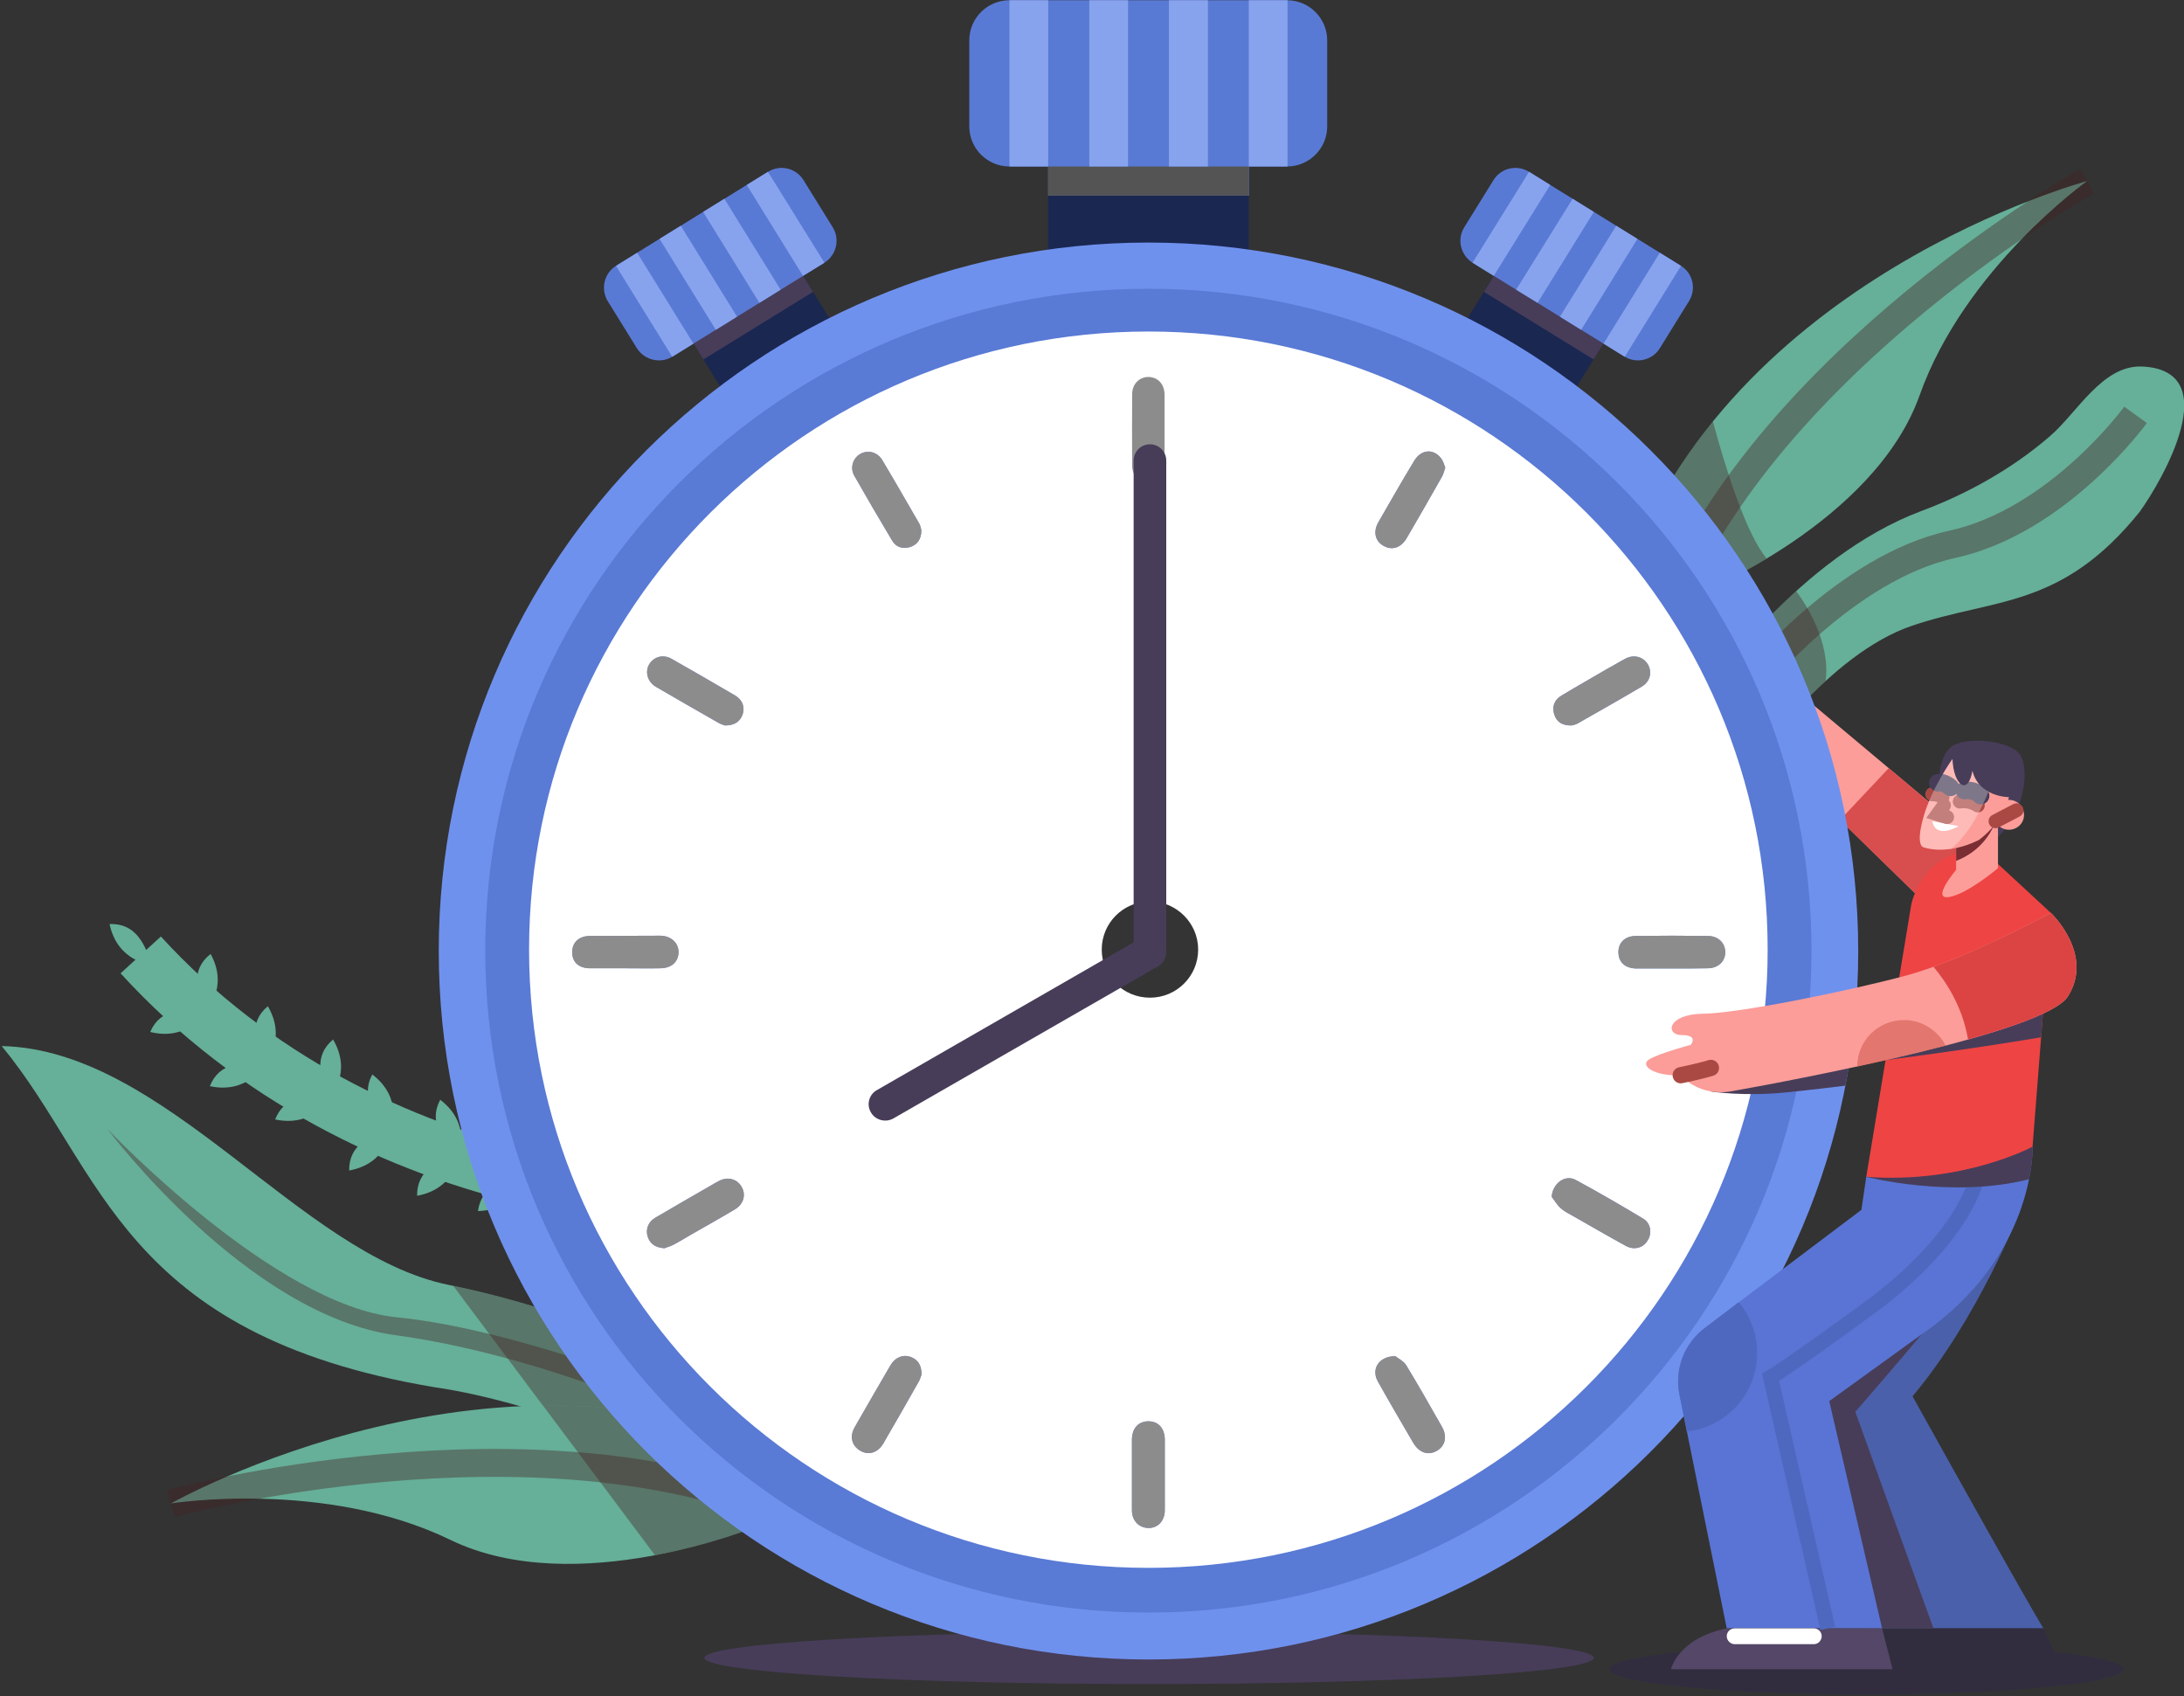 <svg width="188" height="146" viewBox="0 0 188 146" fill="none" xmlns="http://www.w3.org/2000/svg">
<rect x="0" y="0" width="188" height="146" fill="#333333" stroke="none"/>
<g clip-path="url(#clip0_2108_5349)">
<path d="M139.774 49.95C148.807 23.824 179.658 15.583 179.658 15.583C179.658 15.583 169.116 23.092 165.239 34.032C161.34 44.971 146.292 51.058 146.292 51.058C146.292 51.058 146.292 51.058 139.774 49.95Z" fill="#66AF99"/>
<g style="mix-blend-mode:multiply" opacity="0.4">
<path d="M179.658 15.583C179.658 15.583 152.286 30.915 143.609 52.501" stroke="#442020" stroke-width="2.4"/>
</g>
<g style="mix-blend-mode:multiply" opacity="0.4">
<path d="M147.445 36.27C148.493 40.16 150.274 45.934 152.077 48.067C148.828 50.033 146.292 51.058 146.292 51.058C146.292 51.058 146.292 51.058 139.774 49.95C141.576 44.699 144.301 40.16 147.445 36.27Z" fill="#442020"/>
</g>
<path d="M147.193 59.174C147.193 59.174 154.885 47.921 165.365 43.988C169.305 42.524 173.182 40.37 176.452 37.546C178.799 35.538 180.958 31.417 184.374 31.543C191.605 31.857 186.177 41.269 184.185 44.051C177.416 52.439 171.694 51.435 164.568 53.861C157.463 56.267 151.071 65.386 150.421 66.453C149.771 67.499 147.193 59.174 147.193 59.174Z" fill="#66AF99"/>
<g style="mix-blend-mode:multiply" opacity="0.4">
<path d="M183.829 35.705C183.829 35.705 177.206 44.846 168.026 46.854C158.825 48.862 150.924 58.693 150.924 58.693" stroke="#442020" stroke-width="2.4"/>
</g>
<g style="mix-blend-mode:multiply" opacity="0.4">
<path d="M151.658 64.717C150.945 65.052 150.232 65.365 149.562 65.616C148.577 63.65 147.193 59.174 147.193 59.174C147.193 59.174 150.044 55.011 154.613 50.87C155.451 51.999 157.589 55.263 157.149 58.609C154.78 60.785 152.852 63.127 151.658 64.717Z" fill="#442020"/>
</g>
<path d="M66.9 130.333C59.858 126.087 46.508 120.691 37.432 119.394C10.375 114.855 8.887 100.61 0.147 90.026C14.294 90.34 25.779 107.994 38.648 110.588C51.538 113.181 64.7 119.833 64.7 119.833C64.7 119.833 73.963 134.6 66.9 130.333Z" fill="#66AF99"/>
<g style="mix-blend-mode:multiply" opacity="0.4">
<path d="M60.152 122.845C60.152 122.845 46.989 116.674 34.1 114.917C21.231 113.181 9.264 97.18 9.264 97.18C9.264 97.18 23.599 112.324 34.142 113.37C44.705 114.395 59.586 120.502 59.586 120.502L60.152 122.845Z" fill="#442020"/>
</g>
<g style="mix-blend-mode:multiply" opacity="0.4">
<path d="M39.025 110.671C51.789 113.307 64.7 119.833 64.7 119.833C64.7 119.833 73.963 134.6 66.9 130.333C62.164 127.468 54.577 124.121 47.367 121.82L39.025 110.671Z" fill="#442020"/>
</g>
<path d="M12.114 82.183C21.776 92.766 34.309 98.79 46.13 101.489C57.951 104.187 66.083 113.516 66.083 113.516" stroke="#66AF99" stroke-width="4.7"/>
<path d="M51.684 103.12C51.684 103.12 53.109 100.548 50.762 98.163C49.442 99.962 50.49 101.656 51.684 103.12Z" fill="#66AF99"/>
<path d="M51.684 103.12C51.684 103.12 50.93 105.944 47.576 106.049C47.891 103.832 49.819 103.33 51.684 103.12Z" fill="#66AF99"/>
<path d="M45.25 101.301C45.25 101.301 46.675 98.728 44.328 96.343C43.007 98.163 44.055 99.836 45.25 101.301Z" fill="#66AF99"/>
<path d="M45.25 101.301C45.25 101.301 44.495 104.124 41.142 104.229C41.456 102.012 43.364 101.51 45.25 101.301Z" fill="#66AF99"/>
<path d="M39.528 99.397C39.528 99.397 40.555 96.657 37.893 94.649C36.846 96.615 38.124 98.142 39.528 99.397Z" fill="#66AF99"/>
<path d="M39.528 99.397C39.528 99.397 39.193 102.326 35.902 102.911C35.881 100.673 37.705 99.899 39.528 99.397Z" fill="#66AF99"/>
<path d="M33.681 97.222C33.681 97.222 34.708 94.482 32.046 92.474C30.998 94.44 32.297 95.967 33.681 97.222Z" fill="#66AF99"/>
<path d="M33.681 97.222C33.681 97.222 33.345 100.15 30.055 100.736C30.034 98.498 31.857 97.724 33.681 97.222Z" fill="#66AF99"/>
<path d="M28.378 94.503C28.378 94.503 30.369 92.348 28.672 89.462C26.953 90.905 27.561 92.787 28.378 94.503Z" fill="#66AF99"/>
<path d="M28.378 94.503C28.378 94.503 26.953 97.054 23.683 96.343C24.501 94.272 26.492 94.252 28.378 94.503Z" fill="#66AF99"/>
<path d="M22.761 91.637C22.761 91.637 24.752 89.483 23.055 86.596C21.336 88.039 21.944 89.922 22.761 91.637Z" fill="#66AF99"/>
<path d="M22.761 91.637C22.761 91.637 21.336 94.189 18.066 93.478C18.884 91.407 20.875 91.386 22.761 91.637Z" fill="#66AF99"/>
<path d="M17.668 87.119C17.668 87.119 19.743 85.027 18.129 82.099C16.369 83.479 16.914 85.383 17.668 87.119Z" fill="#66AF99"/>
<path d="M17.668 87.119C17.668 87.119 16.159 89.629 12.931 88.813C13.812 86.763 15.803 86.805 17.668 87.119Z" fill="#66AF99"/>
<path d="M13.057 83.04C13.057 83.04 10.123 82.81 9.431 79.526C11.674 79.442 12.491 81.241 13.057 83.04Z" fill="#66AF99"/>
<path d="M65.161 131.358C65.161 131.358 49.609 137.78 38.774 132.53C27.959 127.279 14.713 129.392 14.713 129.392C14.713 129.392 43.468 113.098 69.164 125.815C65.161 131.358 65.161 131.358 65.161 131.358Z" fill="#66AF99"/>
<g style="mix-blend-mode:multiply" opacity="0.4">
<path d="M14.713 129.392C14.713 129.392 46.067 120.858 68.2 130.48" stroke="#442020" stroke-width="2.4"/>
</g>
<g style="mix-blend-mode:multiply" opacity="0.4">
<path d="M46.738 120.962C53.948 120.879 61.682 122.113 69.164 125.815C67.823 127.677 66.942 128.911 66.334 129.727C66.963 129.964 67.585 130.215 68.2 130.48L65.831 130.438C65.161 131.358 65.161 131.358 65.161 131.358C65.161 131.358 61.43 132.906 56.379 133.847L46.738 120.962Z" fill="#442020"/>
</g>
<path d="M165.616 77.623C165.616 77.623 145.726 58.275 144.175 56.246C142.624 54.237 144.888 54.468 144.888 54.468L142.31 51.895C142.079 51.644 141.996 51.288 142.1 50.974L142.121 50.954C142.31 50.389 143.002 50.18 143.463 50.535L147.277 53.275L170.499 72.749L165.616 77.623Z" fill="#FC9D99"/>
<path d="M144.888 54.468L148.095 56.476" stroke="#AA4944" stroke-width="1.6" stroke-linecap="round"/>
<path d="M162.577 66.118L170.499 72.749L165.616 77.623C165.616 77.623 162.367 74.464 158.385 70.574L162.577 66.118Z" fill="#D84D4D"/>
<path opacity="0.6" d="M151.343 63.608C152.978 65.24 154.738 66.955 156.436 68.628C156.73 64.027 151.343 63.608 151.343 63.608Z" fill="#D25C53"/>
<path d="M137.196 142.674C137.196 143.929 120.052 144.933 98.925 144.933C77.778 144.933 60.634 143.929 60.634 142.674C60.634 141.44 77.778 140.415 98.925 140.415C120.052 140.415 137.196 141.44 137.196 142.674Z" fill="#473D59"/>
<path d="M133.214 37.337L123.782 31.501L130.112 21.293L139.543 27.108L133.214 37.337Z" fill="#1A2751"/>
<path d="M137.175 30.936L127.744 25.121L130.112 21.293L139.543 27.108L137.175 30.936Z" fill="#473D59"/>
<path d="M139.837 30.685L126.759 22.611C125.732 21.963 125.396 20.603 126.046 19.557L128.561 15.499C129.211 14.454 130.573 14.14 131.621 14.788L144.678 22.862C145.726 23.511 146.041 24.87 145.391 25.916L142.876 29.974C142.247 30.999 140.864 31.334 139.837 30.685Z" fill="#597AD4"/>
<path d="M128.582 23.741L126.759 22.611L131.621 14.788L133.444 15.918L128.582 23.741Z" fill="#88A3EE"/>
<path d="M132.354 26.062L130.51 24.933L135.373 17.11L137.196 18.24L132.354 26.062Z" fill="#88A3EE"/>
<path d="M136.106 28.384L134.283 27.255L139.124 19.432L140.948 20.561L136.106 28.384Z" fill="#88A3EE"/>
<path d="M139.858 30.706L138.034 29.576L142.876 21.754L144.699 22.883L139.858 30.706Z" fill="#88A3EE"/>
<path d="M58.181 27.108L67.613 21.293L73.942 31.501L64.511 37.337L58.181 27.108Z" fill="#1A2751"/>
<path d="M58.181 27.108L67.613 21.293L69.981 25.121L60.55 30.936L58.181 27.108Z" fill="#473D59"/>
<path d="M54.828 29.974L52.313 25.916C51.684 24.87 51.999 23.511 53.047 22.862L66.104 14.788C67.152 14.14 68.514 14.454 69.164 15.499L71.679 19.557C72.329 20.603 71.993 21.963 70.966 22.611L57.888 30.685C56.861 31.334 55.478 30.999 54.828 29.974Z" fill="#597AD4"/>
<path d="M64.281 15.918L66.104 14.788L70.966 22.611L69.122 23.741L64.281 15.918Z" fill="#88A3EE"/>
<path d="M60.529 18.24L62.352 17.11L67.194 24.933L65.37 26.062L60.529 18.24Z" fill="#88A3EE"/>
<path d="M56.777 20.561L58.601 19.432L63.442 27.255L61.619 28.384L56.777 20.561Z" fill="#88A3EE"/>
<path d="M53.026 22.883L54.849 21.754L59.691 29.576L57.867 30.706L53.026 22.883Z" fill="#88A3EE"/>
<path d="M107.497 28.531H90.227V9.852H107.497V28.531Z" fill="#1A2751"/>
<path d="M107.497 16.838H90.227V9.852H107.497V16.838Z" fill="#6F91EE"/>
<path d="M107.497 16.838H90.227V9.852H107.497V16.838Z" fill="#545454"/>
<path d="M98.862 142.821C65.119 142.821 37.768 115.524 37.768 81.848C37.768 48.172 65.119 20.875 98.862 20.875C132.606 20.875 159.957 48.172 159.957 81.848C159.957 115.524 132.606 142.821 98.862 142.821Z" fill="#6F91EE"/>
<path d="M98.862 138.784C67.341 138.784 41.771 113.265 41.771 81.806C41.771 50.347 67.341 24.849 98.862 24.849C130.384 24.849 155.933 50.347 155.933 81.806C155.933 113.265 130.384 138.784 98.862 138.784Z" fill="#597AD5"/>
<path d="M98.862 134.935C69.415 134.935 45.543 111.111 45.543 81.722C45.543 52.355 69.415 28.531 98.862 28.531C128.309 28.531 152.161 52.355 152.161 81.722C152.161 111.111 128.309 134.935 98.862 134.935Z" fill="white"/>
<path d="M133.57 102.995C133.654 101.844 134.723 101.05 135.645 101.552C137.615 102.618 139.564 103.748 141.472 104.898C142.1 105.275 142.226 106.153 141.828 106.76C141.451 107.408 140.654 107.617 139.942 107.22C138.412 106.383 136.903 105.505 135.394 104.647C135.037 104.438 134.66 104.271 134.367 103.999C134.052 103.727 133.822 103.33 133.57 102.995Z" fill="#6F91EE"/>
<path d="M133.57 102.995C133.654 101.844 134.723 101.05 135.645 101.552C137.615 102.618 139.564 103.748 141.472 104.898C142.1 105.275 142.226 106.153 141.828 106.76C141.451 107.408 140.654 107.617 139.942 107.22C138.412 106.383 136.903 105.505 135.394 104.647C135.037 104.438 134.66 104.271 134.367 103.999C134.052 103.727 133.822 103.33 133.57 102.995Z" fill="#8C8C8C"/>
<path d="M100.267 126.924C100.267 127.949 100.267 128.953 100.267 129.978C100.267 130.877 99.68 131.505 98.883 131.505C98.045 131.505 97.437 130.877 97.437 129.978C97.437 127.942 97.437 125.906 97.437 123.87C97.458 122.908 98.003 122.322 98.862 122.322C99.701 122.322 100.246 122.908 100.267 123.87C100.267 124.895 100.267 125.899 100.267 126.924Z" fill="#6F91EE"/>
<path d="M100.267 126.924C100.267 127.949 100.267 128.953 100.267 129.978C100.267 130.877 99.68 131.505 98.883 131.505C98.045 131.505 97.437 130.877 97.437 129.978C97.437 127.942 97.437 125.906 97.437 123.87C97.458 122.908 98.003 122.322 98.862 122.322C99.701 122.322 100.246 122.908 100.267 123.87C100.267 124.895 100.267 125.899 100.267 126.924Z" fill="#8C8C8C"/>
<path d="M143.924 83.354C142.897 83.354 141.891 83.354 140.864 83.354C139.879 83.333 139.313 82.81 139.313 81.932C139.313 81.116 139.9 80.551 140.822 80.551C142.89 80.523 144.951 80.523 147.005 80.551C147.906 80.551 148.514 81.158 148.514 81.973C148.493 82.768 147.885 83.333 146.984 83.333C145.957 83.354 144.951 83.354 143.924 83.354Z" fill="#6F91EE"/>
<path d="M143.924 83.354C142.897 83.354 141.891 83.354 140.864 83.354C139.879 83.333 139.313 82.81 139.313 81.932C139.313 81.116 139.9 80.551 140.822 80.551C142.89 80.523 144.951 80.523 147.005 80.551C147.906 80.551 148.514 81.158 148.514 81.973C148.493 82.768 147.885 83.333 146.984 83.333C145.957 83.354 144.951 83.354 143.924 83.354Z" fill="#8C8C8C"/>
<path d="M79.329 118.306C79.266 118.432 79.203 118.745 79.035 118.996C78.043 120.753 77.044 122.496 76.038 124.226C75.577 125.02 74.781 125.271 74.089 124.874C73.335 124.456 73.104 123.661 73.565 122.845C74.585 121.06 75.612 119.282 76.646 117.511C77.044 116.821 77.715 116.549 78.386 116.779C78.993 117.009 79.329 117.448 79.329 118.306Z" fill="#6F91EE"/>
<path d="M79.329 118.306C79.266 118.432 79.203 118.745 79.035 118.996C78.043 120.753 77.044 122.496 76.038 124.226C75.577 125.02 74.781 125.271 74.089 124.874C73.335 124.456 73.104 123.661 73.565 122.845C74.585 121.06 75.612 119.282 76.646 117.511C77.044 116.821 77.715 116.549 78.386 116.779C78.993 117.009 79.329 117.448 79.329 118.306Z" fill="#8C8C8C"/>
<path d="M120.115 116.716C120.303 116.884 120.806 117.114 121.058 117.511C122.106 119.247 123.112 121.004 124.118 122.782C124.6 123.619 124.411 124.435 123.699 124.853C122.944 125.292 122.169 125.041 121.645 124.163C120.618 122.406 119.591 120.649 118.606 118.892C118.019 117.846 118.668 116.716 120.115 116.716Z" fill="#6F91EE"/>
<path d="M120.115 116.716C120.303 116.884 120.806 117.114 121.058 117.511C122.106 119.247 123.112 121.004 124.118 122.782C124.6 123.619 124.411 124.435 123.699 124.853C122.944 125.292 122.169 125.041 121.645 124.163C120.618 122.406 119.591 120.649 118.606 118.892C118.019 117.846 118.668 116.716 120.115 116.716Z" fill="#8C8C8C"/>
<path d="M53.801 83.333C52.774 83.333 51.768 83.333 50.741 83.333C49.798 83.312 49.253 82.789 49.253 81.953C49.253 81.116 49.819 80.572 50.741 80.551C52.781 80.537 54.821 80.53 56.861 80.53C57.762 80.551 58.391 81.137 58.412 81.911C58.412 82.768 57.825 83.312 56.861 83.333C55.834 83.354 54.828 83.333 53.801 83.333Z" fill="#6F91EE"/>
<path d="M53.801 83.333C52.774 83.333 51.768 83.333 50.741 83.333C49.798 83.312 49.253 82.789 49.253 81.953C49.253 81.116 49.819 80.572 50.741 80.551C52.781 80.537 54.821 80.53 56.861 80.53C57.762 80.551 58.391 81.137 58.412 81.911C58.412 82.768 57.825 83.312 56.861 83.333C55.834 83.354 54.828 83.333 53.801 83.333Z" fill="#8C8C8C"/>
<path d="M57.196 107.429C56.4 107.366 55.96 107.053 55.75 106.425C55.562 105.798 55.792 105.149 56.421 104.794C58.014 103.852 59.628 102.932 61.221 102.012C61.451 101.865 61.703 101.74 61.933 101.614C62.688 101.238 63.484 101.489 63.861 102.179C64.218 102.848 64.008 103.622 63.295 104.062C62.038 104.815 60.759 105.526 59.481 106.258C58.978 106.551 58.475 106.864 57.951 107.136C57.678 107.283 57.364 107.346 57.196 107.429Z" fill="#6F91EE"/>
<path d="M57.196 107.429C56.4 107.366 55.96 107.053 55.75 106.425C55.562 105.798 55.792 105.149 56.421 104.794C58.014 103.852 59.628 102.932 61.221 102.012C61.451 101.865 61.703 101.74 61.933 101.614C62.688 101.238 63.484 101.489 63.861 102.179C64.218 102.848 64.008 103.622 63.295 104.062C62.038 104.815 60.759 105.526 59.481 106.258C58.978 106.551 58.475 106.864 57.951 107.136C57.678 107.283 57.364 107.346 57.196 107.429Z" fill="#8C8C8C"/>
<path d="M100.246 37.002C100.246 38.027 100.246 39.031 100.246 40.056C100.225 40.934 99.68 41.541 98.841 41.583C98.108 41.604 97.479 40.976 97.458 40.119C97.444 38.041 97.444 35.963 97.458 33.885C97.479 33.028 98.087 32.442 98.862 32.442C99.68 32.463 100.225 33.049 100.246 33.948C100.246 34.973 100.246 35.998 100.246 37.002Z" fill="#8C8C8C"/>
<path d="M135.268 62.437C134.471 62.437 134.01 62.144 133.801 61.517C133.57 60.847 133.78 60.22 134.45 59.843C135.792 59.028 137.154 58.275 138.495 57.48C138.977 57.229 139.439 56.936 139.921 56.685C140.633 56.308 141.43 56.517 141.828 57.145C142.247 57.835 142.058 58.651 141.325 59.09C139.48 60.178 137.636 61.224 135.792 62.27C135.603 62.374 135.373 62.416 135.268 62.437Z" fill="#6F91EE"/>
<path d="M135.268 62.437C134.471 62.437 134.01 62.144 133.801 61.517C133.57 60.847 133.78 60.22 134.45 59.843C135.792 59.028 137.154 58.275 138.495 57.48C138.977 57.229 139.439 56.936 139.921 56.685C140.633 56.308 141.43 56.517 141.828 57.145C142.247 57.835 142.058 58.651 141.325 59.09C139.48 60.178 137.636 61.224 135.792 62.27C135.603 62.374 135.373 62.416 135.268 62.437Z" fill="#8C8C8C"/>
<path d="M124.411 40.244C124.306 40.558 124.243 40.83 124.118 41.039C123.112 42.817 122.106 44.574 121.079 46.331C120.576 47.168 119.8 47.398 119.067 46.959C118.375 46.561 118.186 45.766 118.647 44.95C119.674 43.172 120.68 41.395 121.749 39.638C122.336 38.675 123.384 38.592 124.034 39.428C124.223 39.658 124.306 39.972 124.411 40.244Z" fill="#6F91EE"/>
<path d="M124.411 40.244C124.306 40.558 124.243 40.83 124.118 41.039C123.112 42.817 122.106 44.574 121.079 46.331C120.576 47.168 119.8 47.398 119.067 46.959C118.375 46.561 118.186 45.766 118.647 44.95C119.674 43.172 120.68 41.395 121.749 39.638C122.336 38.675 123.384 38.592 124.034 39.428C124.223 39.658 124.306 39.972 124.411 40.244Z" fill="#8C8C8C"/>
<path d="M62.394 62.437C62.31 62.395 62.038 62.332 61.807 62.186C60.019 61.168 58.237 60.143 56.463 59.111C55.75 58.693 55.499 57.835 55.876 57.187C56.253 56.538 57.05 56.287 57.783 56.685C59.628 57.731 61.472 58.797 63.295 59.864C63.924 60.241 64.134 60.868 63.924 61.496C63.694 62.102 63.233 62.437 62.394 62.437Z" fill="#6F91EE"/>
<path d="M62.394 62.437C62.31 62.395 62.038 62.332 61.807 62.186C60.019 61.168 58.237 60.143 56.463 59.111C55.75 58.693 55.499 57.835 55.876 57.187C56.253 56.538 57.05 56.287 57.783 56.685C59.628 57.731 61.472 58.797 63.295 59.864C63.924 60.241 64.134 60.868 63.924 61.496C63.694 62.102 63.233 62.437 62.394 62.437Z" fill="#8C8C8C"/>
<path d="M79.308 45.62C79.329 46.394 78.952 46.896 78.323 47.084C77.673 47.272 77.128 47.084 76.793 46.519C75.689 44.678 74.606 42.824 73.544 40.955C73.146 40.265 73.418 39.428 74.047 39.073C74.697 38.696 75.493 38.885 75.934 39.575C77.023 41.395 78.071 43.235 79.14 45.076C79.245 45.264 79.266 45.494 79.308 45.62Z" fill="#6F91EE"/>
<path d="M79.308 45.62C79.329 46.394 78.952 46.896 78.323 47.084C77.673 47.272 77.128 47.084 76.793 46.519C75.689 44.678 74.606 42.824 73.544 40.955C73.146 40.265 73.418 39.428 74.047 39.073C74.697 38.696 75.493 38.885 75.934 39.575C77.023 41.395 78.071 43.235 79.14 45.076C79.245 45.264 79.266 45.494 79.308 45.62Z" fill="#8C8C8C"/>
<path d="M103.138 81.722C103.138 84.023 101.273 85.864 98.988 85.864C96.683 85.864 94.838 84.023 94.838 81.722C94.838 79.442 96.683 77.581 98.988 77.581C101.273 77.581 103.138 79.442 103.138 81.722Z" fill="#343434"/>
<path d="M100.392 81.576C100.392 82.35 99.764 82.977 98.988 82.977C98.213 82.977 97.584 82.35 97.584 81.576V39.638C97.584 38.864 98.213 38.236 98.988 38.236C99.764 38.236 100.392 38.864 100.392 39.638V81.576Z" fill="#473D59"/>
<path d="M76.898 96.26C76.227 96.636 75.347 96.406 74.969 95.737C74.571 95.067 74.802 94.189 75.493 93.812L98.255 80.718C98.925 80.321 99.806 80.572 100.183 81.241C100.581 81.911 100.351 82.789 99.68 83.166L76.898 96.26Z" fill="#473D59"/>
<path d="M110.788 14.328H86.895C84.988 14.328 83.437 12.78 83.437 10.877V3.472C83.437 1.569 84.988 0.021 86.895 0.021H110.788C112.695 0.021 114.246 1.569 114.246 3.472V10.877C114.246 12.78 112.695 14.328 110.788 14.328Z" fill="#597AD4"/>
<path d="M90.227 14.328H86.895V0.021H90.227V14.328Z" fill="#88A3EE"/>
<path d="M97.102 14.328H93.769V0.021H97.102V14.328Z" fill="#88A3EE"/>
<path d="M103.976 14.328H100.623V0.021H103.976V14.328Z" fill="#88A3EE"/>
<path d="M110.83 14.328H107.497V0.021H110.83V14.328Z" fill="#88A3EE"/>
<path d="M182.781 143.657C182.781 144.85 172.868 145.833 160.649 145.833C148.43 145.833 138.537 144.85 138.537 143.657C138.537 142.465 148.43 141.503 160.649 141.503C172.868 141.503 182.781 142.465 182.781 143.657Z" fill="#312D3F"/>
<path d="M173.916 104.124C173.916 104.124 170.311 113.432 164.631 120.168C175.446 139.599 175.907 140.143 175.907 140.143H162.011L154.592 120.168L173.916 104.124Z" fill="#4B60AA"/>
<path d="M175.907 140.143L177.479 143.657H162.912L162.011 140.143H175.907Z" fill="#312D3F"/>
<path d="M160.23 140.143L155.724 120.481C155.724 120.481 155.724 120.481 169.179 110.211C166.392 113.851 159.706 121.506 159.706 121.506L166.433 140.143H160.23Z" fill="#473D59"/>
<path d="M174.964 98.686C174.964 98.686 175.278 107.387 166.433 114.102L157.463 120.586L162.011 140.143H148.639L144.573 120.063C144.112 117.867 144.972 115.608 146.774 114.269L160.23 104.124L160.649 101.28L174.964 98.686Z" fill="#5974D4"/>
<path d="M162.011 140.143L162.912 143.657H143.84C143.84 143.657 144.427 141.001 148.639 140.143C159.454 140.143 162.011 140.143 162.011 140.143Z" fill="#544768"/>
<path d="M145.202 123.201L144.573 120.063C144.112 117.867 144.972 115.608 146.774 114.269L149.666 112.073C150.672 113.265 151.259 114.792 151.259 116.444C151.259 119.958 148.619 122.824 145.202 123.201Z" fill="#4F68BF"/>
<path d="M157.337 140.143L152.412 118.536C152.412 118.536 154.026 117.616 161.571 112.073C170.814 104.94 170.499 99.564 170.499 99.564" stroke="#4F68BF" stroke-width="1.3"/>
<path d="M159.349 90.466C159.21 91.47 159.042 92.46 158.846 93.436C157.84 93.561 156.143 93.77 153.9 94.001C150.149 94.398 147.277 93.938 147.277 93.938L159.349 90.466Z" fill="#473D59"/>
<path d="M174.964 98.686C174.964 98.686 175.006 99.774 174.67 101.489C167.984 103.183 160.649 101.28 160.649 101.28L174.964 98.686Z" fill="#473D59"/>
<path d="M166.957 67.102C166.957 67.102 166.811 65.575 167.775 64.445C168.76 63.336 172.511 63.65 173.664 64.696C174.817 65.742 174.461 69.967 171.631 72.352C170.919 71.264 166.957 67.102 166.957 67.102Z" fill="#473D59"/>
<path d="M171.107 73.544L176.536 78.564L174.964 98.686C174.964 98.686 169.011 101.907 160.649 101.28C164.526 77.832 164.526 77.832 164.526 77.832C164.526 77.832 165.344 73.627 169.787 73.126C171.107 73.544 171.107 73.544 171.107 73.544Z" fill="#EF4444"/>
<path d="M165.176 88.144L176.033 84.923L175.697 89.273C168.969 90.403 162.305 91.24 162.305 91.24L165.176 88.144Z" fill="#473D59"/>
<path d="M176.536 78.564C176.536 78.564 180.308 82.12 178.003 85.759C176.012 88.876 155.032 92.85 149.059 93.917C147.654 94.168 146.187 93.854 145.097 92.934C144.944 92.808 144.804 92.676 144.678 92.536C142.373 92.641 141.115 91.7 141.954 91.177C142.792 90.654 145.538 89.922 145.538 89.922C145.538 89.922 146.25 89.085 144.783 89.085C143.316 89.085 143.526 87.286 146.565 87.244C149.583 87.224 158.888 85.341 164.002 83.981C169.116 82.622 176.536 78.564 176.536 78.564Z" fill="#FC9D99"/>
<path d="M144.678 92.536C144.678 92.536 146.25 92.223 147.277 91.909" stroke="#AA4944" stroke-width="1.4" stroke-linecap="round"/>
<path d="M166.433 83.207C171.17 81.492 176.536 78.564 176.536 78.564C176.536 78.564 180.308 82.12 178.003 85.759C177.248 86.931 173.769 88.248 169.41 89.462C168.928 86.596 167.481 84.442 166.433 83.207Z" fill="#DC4444"/>
<path d="M171.988 69.862V74.715C171.988 74.715 169.326 76.974 167.754 77.204C166.203 77.434 168.383 74.862 168.383 74.862V72.205L171.988 69.862Z" fill="#FC9D99"/>
<path d="M168.383 72.205L171.694 70.051C171.862 70.218 171.883 70.511 171.631 71.055C170.772 72.958 169.179 73.795 168.383 74.088V72.205Z" fill="#7A2D33"/>
<path d="M169.787 66.348C170.353 68.607 172.931 68.607 172.931 68.607C172.931 68.607 172.532 70.636 170.353 72.289C167.523 73.69 165.574 72.916 165.574 72.916C165.574 72.916 164.862 72.833 165.574 70.323C166.266 67.834 168.068 65.323 168.068 65.323C168.152 67.582 169.41 68.524 169.787 66.348Z" fill="#FC9D99"/>
<path d="M174.23 70.134C174.23 70.846 173.643 71.41 172.931 71.41C172.218 71.41 171.631 70.846 171.631 70.134C171.631 69.423 172.218 68.838 172.931 68.838C173.643 68.838 174.23 69.423 174.23 70.134Z" fill="#FC9D99"/>
<path d="M168.697 68.984C168.697 68.984 169.514 68.817 170.248 69.319" stroke="#AA4944" stroke-width="1.2" stroke-linecap="round"/>
<path d="M167.209 68.608C167.209 68.608 166.978 68.377 166.329 68.356" stroke="#AA4944" stroke-width="1.2" stroke-linecap="round"/>
<path d="M166.329 70.678L168.592 71.097C168.592 71.097 166.664 72.289 166.329 70.678Z" fill="white"/>
<path d="M169.095 68.043C169.095 68.043 169.913 67.875 170.499 68.482" stroke="#473D59" stroke-width="1.5" stroke-linecap="round"/>
<path d="M167.901 67.771C167.901 67.771 167.335 67.227 166.811 67.373" stroke="#473D59" stroke-width="1.5" stroke-linecap="round"/>
<path opacity="0.6" d="M159.873 91.783C159.873 89.566 161.676 87.788 163.897 87.788C165.448 87.788 166.811 88.688 167.481 89.984C165.029 90.633 162.388 91.24 159.873 91.783Z" fill="#D25C53"/>
<path d="M167.607 70.323L166.79 70.072L167.335 69.319" stroke="#AA4944" stroke-width="1.2" stroke-linecap="round"/>
<path d="M171.778 70.678L173.58 69.737" stroke="#AA4944" stroke-width="1.2" stroke-linecap="round"/>
<g style="mix-blend-mode:overlay" opacity="0.3">
<path d="M171.17 68.126C170.604 69.549 169.514 71.787 167.963 73.042C166.475 73.272 165.574 72.916 165.574 72.916C165.574 72.916 164.862 72.833 165.574 70.323C166.266 67.834 168.068 65.323 168.068 65.323C168.152 67.582 169.41 68.524 169.787 66.348C170.017 67.269 170.583 67.813 171.17 68.126Z" fill="white"/>
</g>
<path d="M156.813 140.813C156.813 141.189 156.499 141.503 156.143 141.503H149.331C148.954 141.503 148.639 141.189 148.639 140.813C148.639 140.436 148.954 140.143 149.331 140.143H156.143C156.499 140.143 156.813 140.436 156.813 140.813Z" fill="white"/>
</g>
<defs>
<clipPath id="clip0_2108_5349">
<rect width="188" height="146" fill="white"/>
</clipPath>
</defs>
</svg>
